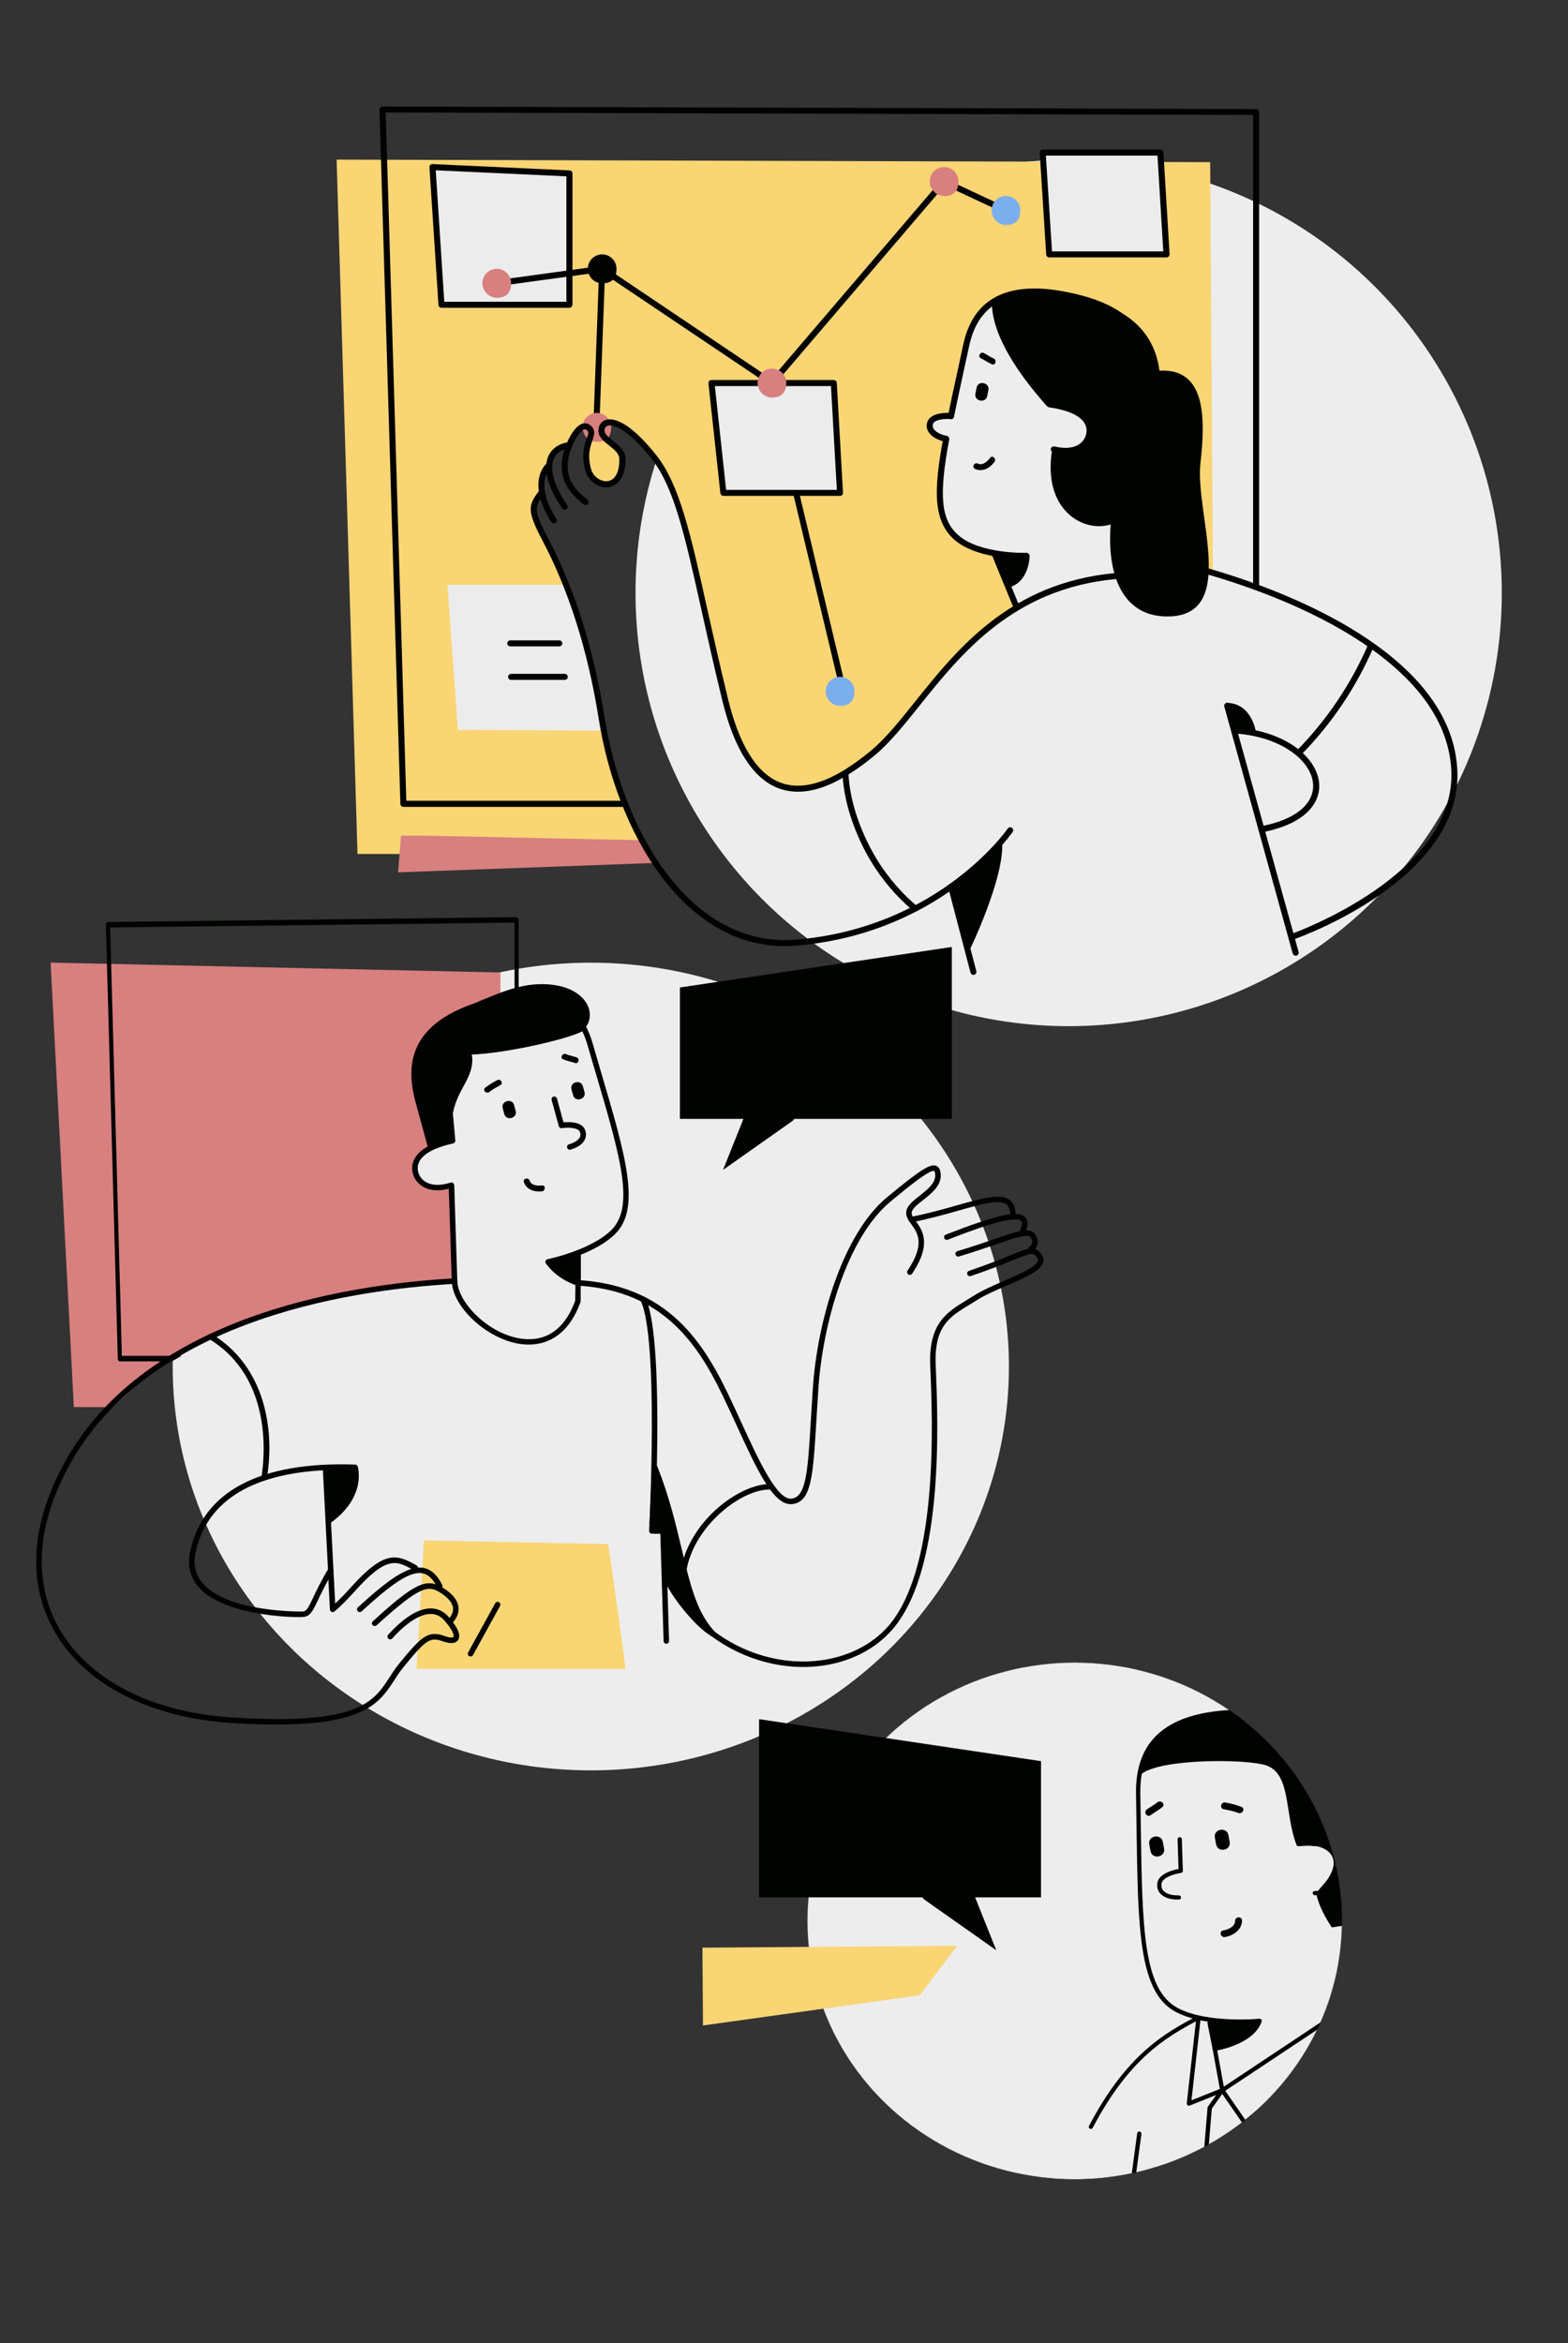 <svg width="2297" height="3432" viewBox="0 0 2297 3432" fill="none" xmlns="http://www.w3.org/2000/svg">
<rect x="0" y="0" width="2297" height="3432" fill="#333333" stroke="none"/>
<ellipse cx="865.5" cy="2001.5" rx="612.5" ry="591.5" fill="#EDEDED"/>
<circle cx="1565.5" cy="868.5" r="634.5" fill="#EDEDED"/>
<path d="M1772.82 237.501L493.117 233.801L523.717 1250.8H848.717L952.617 1248.9C950.017 1248.7 894.717 1154.1 875.017 1009.5C874.617 1008 874.117 1006.5 873.717 1005.1C857.317 946.001 847.317 890.401 821.317 834.301C806.817 803.101 786.717 777.301 783.217 749.901C781.817 739.101 788.017 735.101 790.917 724.301C795.617 706.201 800.117 681.601 811.317 665.901C816.417 658.801 826.217 654.201 833.417 647.301C839.517 641.301 842.717 632.901 850.517 627.101C860.017 620.101 869.217 632.301 865.317 641.301C868.017 643.701 843.817 684.501 878.117 707.201C903.817 724.201 915.817 678.601 909.517 664.101C903.317 649.701 885.617 640.201 884.217 624.201C883.717 618.401 884.617 617.501 890.117 617.701C952.817 619.501 983.417 721.201 998.717 767.701C1015.72 819.501 1030.52 870.301 1040.92 923.901C1053.42 988.501 1065.02 1061.7 1102.32 1117.8C1126.02 1153.5 1156.42 1157.5 1186.52 1152.7C1256.52 1141.7 1332.52 1053.8 1372.12 995.601C1387.32 973.301 1409.52 950.301 1437.22 930.401C1465.22 910.301 1489.72 886.601 1489.72 886.601C1489.72 886.601 1463.52 828.701 1460.02 812.401C1426.72 805.901 1397.42 797.101 1384.92 761.601C1372.62 726.601 1373.92 677.701 1387.52 642.501C1381.12 640.401 1376.02 636.801 1369.62 634.601C1357.82 630.701 1362.82 609.701 1375.22 609.101C1396.32 608.101 1396.22 607.301 1399.52 586.901C1401.32 576.101 1402.22 565.201 1403.92 554.401C1408.02 528.601 1418.12 489.001 1432.02 466.501C1448.82 439.401 1467.32 435.701 1498.82 447.201C1536.22 460.901 1566.72 497.801 1591.52 527.201C1617.92 558.501 1643.52 590.901 1658.62 629.401C1680.22 684.301 1675.52 749.101 1703.22 801.301C1720.62 834.101 1747.72 834.201 1776.82 839.701L1772.82 237.501Z" fill="#F9D574"/>
<path d="M618.117 1223.9H587.517L583.117 1277.7L955.117 1264.1L940.817 1230.7L618.117 1223.9Z" fill="#D87F7F"/>
<path d="M915.917 1181.8H590.917C588.517 1181.8 586.617 1179.9 586.517 1177.5L555.917 160.5C555.917 159.3 556.317 158.1 557.217 157.3C558.017 156.4 559.217 156 560.417 156L1840.12 159.7C1842.52 159.7 1844.52 161.7 1844.52 164.1V859.9C1844.52 862.3 1842.52 864.3 1840.12 864.3C1837.72 864.3 1835.72 862.3 1835.72 859.9V168.4L565.017 164.7L595.217 1172.9H916.017C918.417 1172.9 920.417 1174.9 920.417 1177.3C920.417 1179.7 918.417 1181.8 915.917 1181.8Z" fill="#000200"/>
<path d="M1042.32 561L1059.72 721.9H1230.62L1221.52 561H1042.32Z" fill="#ECECEC"/>
<path d="M1230.62 726.3H1059.72C1057.42 726.3 1055.62 724.6 1055.32 722.4L1037.82 561.5C1037.72 560.3 1038.12 559 1038.92 558.1C1039.72 557.2 1040.92 556.6 1042.22 556.6H1221.42C1223.72 556.6 1225.72 558.4 1225.82 560.8L1234.92 721.7C1235.02 722.9 1234.52 724.1 1233.72 725C1233.02 725.8 1231.82 726.3 1230.62 726.3ZM1063.72 717.5H1225.92L1217.32 565.5H1047.22L1063.72 717.5Z" fill="#000200"/>
<path d="M1527.52 223.5L1537.02 372.6H1708.92L1699.92 223.5H1527.52Z" fill="#ECECEC"/>
<path d="M1708.92 377H1537.02C1534.72 377 1532.72 375.2 1532.62 372.9L1523.12 223.8C1523.02 222.6 1523.52 221.4 1524.32 220.5C1525.12 219.6 1526.32 219.1 1527.52 219.1H1699.92C1702.22 219.1 1704.22 220.9 1704.32 223.2L1713.32 372.3C1713.42 373.5 1712.92 374.7 1712.12 375.6C1711.22 376.5 1710.12 377 1708.92 377ZM1541.12 368.2H1704.12L1695.62 227.9H1532.12L1541.12 368.2Z" fill="#000200"/>
<path d="M834.117 856.5H655.417L670.717 1069L882.117 1070.2L872.317 993.2L834.117 856.5Z" fill="#ECECEC"/>
<path d="M819.317 946.7H747.517C745.117 946.7 743.117 944.7 743.117 942.3C743.117 939.9 745.117 937.9 747.517 937.9H819.317C821.717 937.9 823.717 939.9 823.717 942.3C823.717 944.7 821.717 946.7 819.317 946.7Z" fill="#000200"/>
<path d="M827.317 995.8H748.717C746.317 995.8 744.317 993.8 744.317 991.4C744.317 989 746.317 987 748.717 987H827.317C829.717 987 831.717 989 831.717 991.4C831.717 993.8 829.817 995.8 827.317 995.8Z" fill="#000200"/>
<path d="M633.517 244.701L646.717 446.401H834.117V254.101L633.517 244.701Z" fill="#ECECEC"/>
<path d="M834.117 450.8H646.717C644.417 450.8 642.417 449 642.317 446.7L629.117 245C629.017 243.7 629.517 242.5 630.417 241.6C631.317 240.7 632.417 240.1 633.817 240.3L834.417 249.6C836.817 249.7 838.617 251.6 838.617 254V446.3C838.517 448.8 836.517 450.8 834.117 450.8ZM650.817 442H829.717V258.3L638.317 249.4L650.817 442Z" fill="#000200"/>
<path d="M1230.62 995.8C1228.62 995.8 1226.82 994.4 1226.32 992.4L1162.22 724.2C1161.62 721.8 1163.12 719.4 1165.52 718.9C1167.92 718.3 1170.32 719.8 1170.82 722.2L1234.92 990.4C1235.52 992.8 1234.02 995.2 1231.62 995.7C1231.32 995.8 1230.92 995.8 1230.62 995.8Z" fill="#000200"/>
<path d="M1130.82 565.399C1130.02 565.399 1129.12 565.199 1128.32 564.599L881.018 398.399L728.318 419.299C725.818 419.599 723.718 417.899 723.318 415.499C723.018 413.099 724.718 410.899 727.118 410.499L881.417 389.299C882.517 389.199 883.618 389.399 884.518 389.999L1129.92 555.099L1379.62 262.999C1380.92 261.499 1383.02 260.999 1384.82 261.899L1475.42 304.299C1477.62 305.299 1478.62 307.999 1477.52 310.199C1476.52 312.399 1473.92 313.399 1471.62 312.299L1384.12 271.399L1134.12 563.899C1133.32 564.899 1132.02 565.399 1130.82 565.399Z" fill="#000200"/>
<path d="M903.117 393.6C903.117 405.2 898.617 415 882.117 415C870.517 415 861.117 405.2 861.117 393.6C861.117 382 870.517 372.6 882.117 372.6C893.717 372.6 903.117 382 903.117 393.6Z" fill="#000200"/>
<path d="M1404.02 265.699C1404.02 277.299 1399.52 287.099 1383.02 287.099C1371.42 287.099 1362.02 277.299 1362.02 265.699C1362.02 254.099 1371.42 244.699 1383.02 244.699C1394.62 244.699 1404.02 254.099 1404.02 265.699Z" fill="#D87F7F"/>
<path d="M1494.62 308.1C1494.62 319.7 1490.12 329.5 1473.62 329.5C1462.02 329.5 1452.62 319.7 1452.62 308.1C1452.62 296.5 1462.02 287.1 1473.62 287.1C1485.22 287.1 1494.62 296.5 1494.62 308.1Z" fill="#7BAEED"/>
<path d="M1251.62 1012.4C1251.62 1024 1247.12 1033.8 1230.62 1033.8C1219.02 1033.8 1209.62 1024 1209.62 1012.4C1209.62 1000.8 1219.02 991.398 1230.62 991.398C1242.22 991.398 1251.62 1000.8 1251.62 1012.4Z" fill="#7BAEED"/>
<path d="M1151.82 560.799C1151.82 572.399 1147.32 582.199 1130.82 582.199C1119.22 582.199 1109.82 572.399 1109.82 560.799C1109.82 549.199 1119.22 539.799 1130.82 539.799C1142.42 539.799 1151.82 549.199 1151.82 560.799Z" fill="#D87F7F"/>
<path d="M748.717 414.699C748.717 426.299 744.217 436.099 727.717 436.099C716.117 436.099 706.717 426.299 706.717 414.699C706.717 403.099 716.117 393.699 727.717 393.699C739.317 393.699 748.717 403.199 748.717 414.699Z" fill="#D87F7F"/>
<path d="M874.317 609.299C874.217 609.299 874.217 609.299 874.117 609.299C871.717 609.199 869.817 607.199 869.917 604.699L877.717 393.599C877.817 391.199 879.817 389.399 882.317 389.299C884.717 389.399 886.617 391.399 886.517 393.899L878.717 604.999C878.617 607.399 876.717 609.299 874.317 609.299Z" fill="#000200"/>
<path d="M895.317 625.799C895.317 637.399 890.817 647.199 874.317 647.199C862.717 647.199 853.317 637.399 853.317 625.799C853.317 614.199 862.717 604.799 874.317 604.799C885.917 604.899 895.317 614.299 895.317 625.799Z" fill="#D87F7F"/>
<path d="M1450.42 670.601C1446.42 675.901 1439.62 682.301 1432.42 679.001C1427.22 676.701 1423.12 684.401 1428.32 686.801C1439.32 691.801 1450.12 685.601 1456.82 676.601C1460.22 672.101 1453.82 666.001 1450.42 670.601Z" fill="#000200"/>
<path d="M1386.02 647.201C1385.72 647.201 1385.42 647.201 1385.12 647.101C1373.22 644.801 1363.82 639.101 1359.72 631.901C1357.22 627.401 1356.82 622.401 1358.72 617.501C1364.22 602.901 1390.62 604.701 1393.52 605.001C1395.92 605.201 1397.72 607.301 1397.52 609.801C1397.32 612.201 1395.12 614.001 1392.72 613.801C1385.42 613.201 1369.42 614.001 1366.92 620.601C1366.02 623.101 1366.12 625.401 1367.42 627.601C1370.12 632.401 1377.72 636.601 1386.72 638.401C1389.12 638.901 1390.72 641.201 1390.22 643.601C1389.92 645.801 1388.12 647.201 1386.02 647.201Z" fill="#000200"/>
<path d="M1447.92 571.3L1446.22 580C1444.02 591.2 1426.72 587.8 1428.92 576.6L1430.62 567.9C1432.72 556.7 1450.02 560.1 1447.92 571.3Z" fill="#000200"/>
<path d="M1441.32 517.101C1446.12 519.601 1450.52 522.9 1455.52 525C1460.72 527.2 1458.32 535.7 1453.12 533.5C1447.42 531.1 1442.32 527.5 1436.82 524.7C1431.72 522.1 1436.32 514.501 1441.32 517.101Z" fill="#000200"/>
<path d="M1508.32 814.2C1508.32 813 1507.82 811.8 1507.02 811C1506.12 810.2 1505.02 809.8 1503.82 809.7C1503.12 809.8 1435.72 811.7 1404.12 784.1C1378.42 761.7 1375.02 726.3 1390.52 643.6C1390.92 641.2 1389.42 638.9 1387.02 638.4C1384.62 637.9 1382.32 639.5 1381.82 641.9C1367.82 716.8 1366.32 762.7 1398.32 790.7C1413.02 803.5 1434.12 810.5 1453.62 814.2L1471.32 857.5C1471.42 857.9 1471.62 858.3 1471.82 858.6L1485.62 892.2C1488.12 890.4 1490.52 888.7 1493.02 887L1481.62 859.2C1502.22 851.8 1508.12 827.1 1508.32 814.2Z" fill="#000200"/>
<path d="M1758.52 678.801C1766.02 611.701 1766.62 539.201 1698.52 542.901C1694.42 511.501 1679.82 480.501 1643.52 458.601C1623.72 444.601 1596.62 434.301 1561.62 427.501C1476.22 410.701 1425.52 436.801 1411.02 505.001C1407.52 521.301 1404.42 535.701 1401.52 549.101C1396.92 570.101 1392.82 588.701 1388.82 608.801C1388.32 611.201 1389.92 613.501 1392.32 614.001C1394.72 614.501 1397.02 612.901 1397.52 610.501C1401.52 590.501 1405.62 571.901 1410.12 551.001C1413.02 537.601 1416.22 523.201 1419.72 506.901C1425.32 480.701 1436.42 461.401 1453.22 448.901C1456.62 510.301 1523.12 582.401 1530.62 591.401C1532.22 593.301 1534.42 596.301 1536.82 596.601C1562.72 600.301 1580.32 607.801 1587.72 618.301C1591.32 623.401 1592.52 629.001 1591.32 635.201C1590.62 638.901 1588.22 645.901 1580.52 650.901C1572.52 656.101 1561.02 657.301 1547.32 654.501C1547.22 654.401 1547.02 654.401 1546.92 654.301C1546.52 654.201 1546.12 654.101 1545.72 654.101C1545.42 654.001 1545.12 654.001 1544.72 653.901C1542.42 653.301 1540.02 654.801 1539.42 657.201C1539.02 658.801 1539.62 660.501 1540.82 661.501C1536.02 694.701 1540.32 730.801 1566.92 754.201C1583.22 768.501 1606.62 774.601 1627.02 768.101C1621.42 841.001 1643.72 904.801 1713.02 902.901C1813.72 899.901 1750.42 751.301 1758.52 678.801Z" fill="#000200"/>
<path d="M1426.02 1427.9C1424.02 1427.9 1422.32 1426.6 1421.72 1424.6L1389.02 1299.8C1388.42 1297.4 1389.82 1295 1392.12 1294.4C1394.52 1293.8 1396.92 1295.2 1397.52 1297.5L1430.22 1422.3C1430.82 1424.7 1429.42 1427.1 1427.12 1427.7C1426.72 1427.9 1426.32 1427.9 1426.02 1427.9Z" fill="#000200"/>
<path d="M1467.92 1231.2C1473.02 1284.5 1418.62 1395.4 1418.62 1395.4L1393.22 1304.5L1467.92 1231.2Z" fill="#000200"/>
<path d="M1898.02 1399.8C1896.12 1399.8 1894.32 1398.5 1893.72 1396.6L1793.52 1034.9C1792.82 1032.5 1794.22 1030.1 1796.62 1029.5C1798.92 1028.8 1801.42 1030.2 1802.02 1032.6L1902.32 1394.2C1903.02 1396.6 1901.62 1399 1899.22 1399.6C1898.82 1399.8 1898.42 1399.8 1898.02 1399.8Z" fill="#000200"/>
<path d="M1895.82 1375.4C1894.02 1375.4 1892.32 1374.3 1891.62 1372.5C1890.82 1370.2 1892.02 1367.7 1894.32 1366.9C1896.72 1366.1 2132.22 1280.9 2126.12 1129.7C2123.42 1064.6 2084.32 1004.5 2009.72 951.1C2007.32 949.3 2004.92 947.7 2002.52 946C1917.52 887.3 1811.62 853 1756.02 837.7C1753.62 837.1 1752.32 834.6 1752.92 832.3C1753.52 829.9 1756.02 828.6 1758.32 829.2C1814.42 844.6 1921.42 879.4 2007.42 938.7C2009.92 940.4 2012.42 942.1 2014.82 943.9C2091.72 998.9 2132.12 1061.3 2134.92 1129.2C2141.32 1287 1907.22 1371.6 1897.32 1375.1C1896.82 1375.3 1896.32 1375.4 1895.82 1375.4Z" fill="#000200"/>
<path d="M1847.92 1219C1845.82 1219 1844.02 1217.5 1843.62 1215.4C1843.12 1213 1844.72 1210.7 1847.12 1210.2C1888.82 1202.3 1915.42 1185.2 1922.12 1162.2C1927.12 1144.9 1919.92 1125.7 1902.42 1109.4C1900.42 1107.6 1898.32 1105.7 1896.02 1104C1875.32 1087.8 1845.82 1077.4 1812.92 1074.6C1810.52 1074.4 1808.72 1072.3 1808.92 1069.8C1809.12 1067.4 1811.22 1065.6 1813.72 1065.8C1848.32 1068.8 1879.42 1079.8 1901.42 1097C1903.92 1098.9 1906.22 1100.9 1908.52 1103C1928.52 1121.7 1936.62 1144.2 1930.72 1164.7C1923.12 1191.1 1894.02 1210.4 1848.92 1219C1848.42 1219 1848.12 1219 1847.92 1219Z" fill="#000200"/>
<path d="M2012.32 947.401C1986.92 1006.4 1950.72 1060.3 1905.42 1106.2C1903.32 1104.3 1901.12 1102.3 1898.62 1100.5C1943.82 1054.7 1979.82 1001 2005.02 942.301C2007.42 944.001 2009.92 945.601 2012.32 947.401Z" fill="#000200"/>
<path d="M1796.62 1029.5C1834.62 1029.5 1840.02 1073.4 1840.02 1073.4L1803.72 1069.1L1796.62 1029.5Z" fill="#000200"/>
<path d="M1168.92 1159.6C1157.72 1159.6 1147.22 1157.5 1137.32 1153.3C1101.72 1138.1 1075.12 1095.5 1058.32 1026.7C1046.32 977.701 1036.52 933.501 1027.82 894.601C1003.62 785.601 987.617 713.601 954.417 671.801C923.717 633.201 901.817 621.401 891.517 623.201C888.817 623.701 886.917 625.101 886.117 627.601C883.917 634.101 888.917 638.401 897.917 645.601C906.517 652.401 916.217 660.001 916.317 672.601C916.517 707.201 897.517 712.601 891.717 713.501C877.217 715.501 862.017 705.001 857.717 690.001C851.017 666.901 856.117 652.301 859.517 642.601C862.517 634.101 862.717 632.401 859.217 629.701C857.917 628.701 856.817 628.601 855.217 629.201C845.817 633.201 833.917 659.801 832.317 673.101C830.317 689.701 830.617 709.301 860.517 731.701C862.417 733.201 862.917 735.901 861.417 737.901C859.917 739.801 857.217 740.301 855.217 738.801C823.117 714.701 821.117 691.601 823.517 672.101C825.117 658.001 837.417 627.201 851.717 621.101C856.217 619.201 860.717 619.801 864.517 622.701C873.417 629.501 870.517 637.701 867.717 645.501C864.517 654.601 860.117 667.001 866.017 687.501C869.117 698.201 880.217 706.001 890.317 704.701C901.217 703.101 907.417 691.401 907.317 672.601C907.317 664.301 900.017 658.601 892.317 652.501C883.417 645.501 873.217 637.501 877.617 624.701C879.517 619.201 883.917 615.501 889.817 614.501C899.717 612.801 922.017 617.301 961.117 666.301C995.617 709.701 1011.82 782.501 1036.22 892.601C1044.92 931.501 1054.72 975.601 1066.72 1024.6C1082.82 1090.6 1107.72 1131.1 1140.62 1145.2C1165.82 1156 1196.52 1151.2 1231.82 1130.8C1234.62 1129.2 1237.32 1127.6 1240.12 1125.7C1251.72 1118.4 1263.82 1109.5 1276.32 1099.1C1297.52 1081.4 1318.42 1055.3 1340.52 1027.7C1402.52 950.201 1479.72 853.801 1633.22 839.401C1635.72 839.301 1637.82 841.001 1638.02 843.401C1638.22 845.801 1636.42 848.001 1634.02 848.201C1484.22 862.301 1408.32 957.101 1347.32 1033.2C1324.92 1061.2 1303.72 1087.7 1281.92 1105.9C1269.12 1116.5 1256.72 1125.7 1244.82 1133.1C1241.92 1135 1239.02 1136.8 1236.12 1138.4C1211.92 1152.5 1189.42 1159.6 1168.92 1159.6Z" fill="#000200"/>
<path d="M827.317 746.7C825.917 746.7 824.517 746 823.617 744.8C802.517 713.9 795.217 686.8 803.217 668.4C807.917 657.5 817.617 650.4 831.317 647.8C832.017 647.7 832.717 647.5 833.417 647.4C835.817 647 838.117 648.7 838.417 651.1C838.817 653.5 837.117 655.8 834.717 656.1C823.017 657.9 814.917 663.4 811.217 671.9C804.617 687.1 811.817 711.9 830.817 739.8C832.217 741.8 831.717 744.6 829.617 745.9C829.017 746.5 828.217 746.7 827.317 746.7Z" fill="#000200"/>
<path d="M811.317 766.501C809.917 766.501 808.517 765.801 807.617 764.501C790.017 737.701 778.917 701.102 800.817 678.602C802.517 676.902 805.317 676.801 807.017 678.501C808.717 680.201 808.817 683.001 807.117 684.701C788.817 703.501 799.217 735.702 814.917 759.602C816.217 761.602 815.717 764.401 813.617 765.701C813.017 766.301 812.117 766.501 811.317 766.501Z" fill="#000200"/>
<path d="M1149.92 1385.8C999.017 1385.8 903.017 1216.4 877.117 1053.1C861.217 953.201 833.517 865.301 794.717 791.801C772.017 748.701 773.317 740.201 789.517 719.201C791.017 717.301 793.817 716.901 795.717 718.401C797.617 719.901 798.017 722.701 796.517 724.601C783.417 741.501 780.317 745.601 802.517 787.701C841.817 862.001 869.817 950.801 885.817 1051.7C912.217 1217.5 1011.52 1389.7 1167.12 1376.2C1226.72 1371.1 1283.02 1355.2 1334.52 1329C1337.42 1327.6 1340.22 1326.2 1342.92 1324.7C1431.92 1277.2 1475.82 1214.3 1476.22 1213.6C1477.62 1211.6 1480.32 1211.1 1482.32 1212.5C1484.32 1213.9 1484.82 1216.6 1483.42 1218.6C1483.02 1219.2 1438.02 1283.9 1347.02 1332.5C1344.22 1334 1341.42 1335.5 1338.42 1336.9C1286.02 1363.5 1228.62 1379.7 1167.92 1384.9C1161.82 1385.5 1155.82 1385.8 1149.92 1385.8Z" fill="#000200"/>
<path d="M1344.92 1328.6C1342.22 1330.1 1339.32 1331.5 1336.42 1332.9C1312.62 1312.6 1292.12 1288.4 1275.72 1261.3C1255.12 1227.1 1236.62 1179.8 1234.22 1134.5C1237.02 1132.9 1239.92 1131.2 1242.82 1129.3C1243.92 1176.5 1264.42 1226.9 1286.72 1262.2C1302.72 1287.4 1322.42 1309.8 1344.92 1328.6Z" fill="#000200"/>
<path fill-rule="evenodd" clip-rule="evenodd" d="M733.117 1424.39L74.117 1409.9L108.171 2060.9H165.308L222.617 2007.9L313.617 1954.4C313.617 1954.4 416.08 1917.63 484.617 1902.4C553.154 1887.17 664.617 1876.4 664.617 1876.4L660.617 1735.4C660.617 1735.4 618.948 1750.9 609.117 1717.4C602.901 1696.22 635.617 1680.4 635.617 1680.4L691.617 1542.9L733.117 1530.83V1424.39Z" fill="#D87F7F"/>
<path d="M890.817 2261.6L621.017 2256.2L610.117 2444.2H916.317C908.417 2383.3 900.217 2322.4 890.817 2261.6Z" fill="#F9D574"/>
<path d="M1352.32 1757.6C1365.02 1747.7 1380.72 1735.3 1377.82 1717.3C1377.52 1715.4 1376.52 1709.5 1371.32 1707.5C1362.52 1704.2 1347.72 1713.7 1299.32 1753.7C1234.12 1807.7 1197.32 1936.1 1190.82 2032.4C1189.72 2049.2 1188.82 2064.7 1187.92 2078.8C1183.42 2154.9 1181.12 2193 1159.32 2195C1138.32 2197.1 1111.82 2139.6 1086.32 2084.2C1079.72 2069.7 1072.92 2054.9 1065.92 2040.4C1026.62 1958.9 972.917 1882.4 846.917 1874.9C845.817 1874.8 844.717 1875.2 843.917 1876C843.617 1876.3 843.317 1876.7 843.117 1877C845.717 1880.9 848.217 1884.8 850.717 1888.8V1883.3C969.517 1892 1020.92 1965.6 1058.62 2043.9C1065.62 2058.4 1072.42 2073.2 1079.02 2087.6C1108.62 2152 1132.12 2203.1 1158.22 2203.1C1158.82 2203.1 1159.42 2203.1 1160.02 2203C1188.82 2200.5 1191.02 2162.5 1196.02 2079.3C1196.82 2065.2 1197.82 2049.8 1198.92 2033C1205.32 1938.3 1241.02 1812.5 1304.42 1760C1324.42 1743.4 1361.62 1712.5 1368.42 1715.1C1368.82 1715.2 1369.42 1716.2 1369.82 1718.6C1371.92 1731.9 1359.42 1741.7 1347.32 1751.2C1337.52 1758.9 1328.22 1766.2 1327.52 1775.4C1327.02 1782 1330.92 1787.5 1335.12 1793.3C1344.32 1806.1 1355.72 1821.9 1329.52 1861C1328.32 1862.9 1328.82 1865.4 1330.62 1866.6C1332.52 1867.9 1335.02 1867.3 1336.22 1865.5C1365.52 1821.8 1351.12 1801.8 1341.62 1788.6C1338.02 1783.7 1335.22 1779.7 1335.52 1776.1C1336.02 1770.4 1343.92 1764.2 1352.32 1757.6Z" fill="#000200"/>
<path d="M1335.12 1790.4C1333.22 1790.4 1331.52 1789.1 1331.12 1787.1C1330.72 1784.9 1332.12 1782.8 1334.32 1782.4C1359.02 1777.5 1381.62 1771.2 1401.52 1765.5C1439.02 1754.9 1466.22 1747.3 1479.52 1757.9C1485.52 1762.7 1488.22 1770.7 1487.62 1782.3C1487.52 1784.5 1485.42 1786.3 1483.32 1786.1C1481.12 1786 1479.42 1784.1 1479.52 1781.8C1480.02 1773 1478.32 1767.2 1474.52 1764.1C1464.42 1756 1437.62 1763.6 1403.82 1773.2C1383.72 1778.9 1360.92 1785.3 1335.92 1790.2C1335.72 1790.4 1335.42 1790.4 1335.12 1790.4Z" fill="#000200"/>
<path d="M1387.02 1816.1C1385.42 1816.1 1383.92 1815.1 1383.22 1813.5C1382.42 1811.4 1383.42 1809.1 1385.52 1808.3C1461.32 1778.8 1491.82 1772.1 1502.02 1782.9C1506.62 1787.8 1506.42 1795.3 1501.52 1806C1500.62 1808 1498.12 1808.9 1496.12 1808C1494.12 1807.1 1493.22 1804.7 1494.12 1802.6C1497.32 1795.6 1498.02 1790.5 1496.02 1788.4C1485.92 1777.8 1417.62 1804.4 1388.32 1815.8C1388.02 1816 1387.52 1816.1 1387.02 1816.1Z" fill="#000200"/>
<path d="M1403.62 1840.5C1401.92 1840.5 1400.32 1839.4 1399.72 1837.6C1399.12 1835.5 1400.32 1833.2 1402.42 1832.6C1424.92 1825.8 1443.32 1819.5 1458.12 1814.4C1492.52 1802.5 1508.22 1797 1516.12 1807.5C1519.52 1812.1 1520.92 1816.8 1520.12 1821.4C1518.92 1828.4 1513.22 1832.3 1512.62 1832.7C1510.72 1833.9 1508.22 1833.4 1507.02 1831.5C1505.82 1829.6 1506.32 1827.1 1508.22 1825.9C1508.22 1825.9 1511.62 1823.6 1512.22 1819.9C1512.62 1817.6 1511.72 1815 1509.72 1812.3C1505.42 1806.6 1488.62 1812.4 1460.82 1822C1445.92 1827.1 1427.52 1833.5 1404.82 1840.3C1404.42 1840.5 1404.02 1840.5 1403.62 1840.5Z" fill="#000200"/>
<path d="M1176.62 2441.6C1165.62 2441.6 1154.32 2440.7 1143.02 2438.9C1070.22 2427.4 1006.52 2380.7 972.617 2314.1C971.617 2312.1 972.417 2309.7 974.417 2308.7C976.417 2307.7 978.817 2308.5 979.817 2310.5C1012.62 2374.8 1074.12 2419.9 1144.32 2431C1202.72 2440.2 1259.22 2424.2 1295.42 2388C1375.92 2307.5 1366.32 2084.2 1362.72 2000.1C1360.12 1938.3 1387.12 1921.9 1415.82 1904.4C1419.52 1902.2 1423.22 1899.9 1427.02 1897.5C1438.82 1889.9 1455.32 1882.8 1471.22 1875.8C1492.92 1866.4 1517.52 1855.7 1520.42 1847C1520.82 1845.8 1520.72 1844.8 1520.02 1843.5C1514.42 1833.8 1512.72 1834 1482.72 1846.2C1468.72 1851.9 1449.52 1859.7 1422.12 1869C1420.02 1869.7 1417.72 1868.6 1417.02 1866.5C1416.32 1864.4 1417.42 1862.1 1419.52 1861.4C1446.72 1852.2 1465.72 1844.4 1479.62 1838.7C1508.82 1826.8 1517.62 1823.2 1526.92 1839.5C1528.72 1842.7 1529.12 1846.1 1528.02 1849.5C1524.02 1861.6 1501.02 1871.6 1474.42 1883.1C1458.82 1889.9 1442.62 1896.9 1431.32 1904.1C1427.52 1906.5 1423.72 1908.9 1419.92 1911.1C1391.02 1928.7 1368.32 1942.5 1370.72 1999.5C1374.32 2084.5 1384.02 2310.4 1301.02 2393.4C1270.22 2424.7 1225.22 2441.6 1176.62 2441.6Z" fill="#000200"/>
<path d="M1002.42 2344.2C1000.52 2344.2 998.917 2342.9 998.517 2341C987.617 2290.5 1014.82 2248.8 1032.02 2228.4C1060.42 2194.8 1100.82 2172.5 1130.42 2173.6C1132.62 2173.7 1134.42 2175.6 1134.32 2177.8C1134.22 2180 1132.32 2181.8 1130.12 2181.7C1102.82 2180.2 1065.12 2201.9 1038.22 2233.7C1022.02 2252.9 996.217 2292.2 1006.42 2339.4C1006.92 2341.6 1005.52 2343.7 1003.32 2344.2C1002.92 2344.2 1002.62 2344.2 1002.42 2344.2Z" fill="#000200"/>
<path d="M1048.02 2390.9C1020.92 2362.8 1011.12 2321.5 998.717 2269.1C990.117 2232.9 980.417 2191.9 962.917 2147.8C962.217 2146 960.417 2145 958.517 2145.3C956.617 2145.6 955.217 2147.2 955.117 2149.1L951.517 2231.1C951.517 2231.6 951.517 2232 951.717 2232.4C951.717 2232.4 952.917 2236.3 955.017 2242.6C955.417 2243.9 956.717 2245 958.117 2245.3C959.417 2245.6 960.717 2245.9 962.017 2246.1L963.717 2246.3C965.717 2246.3 967.917 2245.7 970.017 2245.1C970.617 2244.9 971.417 2244.7 972.217 2244.5C973.617 2262.9 974.817 2295.9 973.917 2312.3C973.917 2313 974.017 2313.7 974.317 2314.3C988.917 2343.4 1016.72 2381.8 1043.12 2397C1043.72 2397.4 1044.42 2397.5 1045.12 2397.5C1046.32 2397.5 1047.52 2397 1048.32 2395.9C1049.52 2394.6 1049.42 2392.3 1048.02 2390.9Z" fill="#000200"/>
<path d="M976.117 2407.5C973.917 2407.5 972.117 2405.8 972.117 2403.6L967.317 2246.4H954.917C953.817 2246.4 952.717 2245.9 952.017 2245.1C951.317 2244.3 950.817 2243.2 950.917 2242.1C951.117 2239.3 965.517 1959 938.317 1904.8C937.317 1902.8 938.117 1900.4 940.117 1899.4C942.117 1898.4 944.517 1899.2 945.517 1901.2C972.017 1954.3 960.917 2201.3 959.117 2238.3H971.217C973.417 2238.3 975.217 2240 975.217 2242.2L980.117 2403.3C980.217 2405.5 978.417 2407.4 976.217 2407.5H976.117Z" fill="#000200"/>
<path d="M689.317 2426.2C688.617 2426.2 688.017 2426 687.417 2425.7C685.417 2424.6 684.717 2422.2 685.817 2420.2L725.417 2348.3C726.517 2346.3 728.917 2345.6 730.917 2346.7C732.917 2347.8 733.617 2350.2 732.517 2352.2L692.917 2424.1C692.117 2425.5 690.717 2426.2 689.317 2426.2Z" fill="#000200"/>
<path d="M488.717 2304.5L480.817 2149.1C480.717 2146.9 478.717 2144.9 476.617 2145.3C474.417 2145.4 472.717 2147.3 472.817 2149.5L480.917 2307.3C483.417 2306.3 486.017 2305.3 488.717 2304.5Z" fill="#000200"/>
<path d="M405.017 2525.9C385.917 2525.9 364.417 2525.2 340.317 2523.7C218.817 2516.1 123.817 2466.9 79.517 2388.8C41.017 2320.9 44.517 2238.9 89.517 2151.5C203.417 1930.6 499.417 1881.8 665.717 1872.3C667.917 1872.1 669.817 1873.9 670.017 1876.1C670.117 1878.3 668.417 1880.2 666.217 1880.4C501.617 1889.7 208.717 1937.8 96.717 2155.2C53.017 2240 49.517 2319.4 86.517 2384.8C129.417 2460.5 222.117 2508.1 340.817 2515.6C525.017 2527.2 547.217 2492.9 570.617 2456.7C574.717 2450.3 579.017 2443.7 584.117 2437.4C617.917 2395.9 627.517 2387.7 651.417 2396.3C659.417 2399.2 663.617 2398.6 664.317 2397.6C665.217 2396.3 664.717 2389.3 651.617 2374.1C645.817 2367.3 639.117 2364 631.217 2363.9C631.117 2363.9 631.017 2363.9 630.917 2363.9C615.517 2363.9 595.517 2376.6 574.617 2399.8C573.117 2401.5 570.517 2401.6 568.917 2400.1C567.217 2398.6 567.117 2396 568.617 2394.4C584.517 2376.8 608.317 2355.8 630.917 2355.8C631.117 2355.8 631.217 2355.8 631.317 2355.8C641.517 2355.9 650.417 2360.3 657.717 2368.8C671.117 2384.3 675.517 2395.5 671.017 2402.2C668.617 2405.8 662.717 2409 648.717 2404C630.017 2397.3 624.017 2401.3 590.417 2442.6C585.517 2448.6 581.417 2455 577.417 2461.2C556.717 2493 535.417 2525.9 405.017 2525.9Z" fill="#000200"/>
<path d="M548.917 2381.6C547.817 2381.6 546.717 2381.2 545.917 2380.3C544.417 2378.6 544.517 2376.1 546.217 2374.6C607.517 2318.6 624.917 2310.4 649.317 2325.8C662.917 2334.4 670.417 2343.8 671.617 2353.9C672.617 2362.3 669.117 2370.7 661.317 2378.8C659.717 2380.4 657.217 2380.4 655.617 2378.9C654.017 2377.3 654.017 2374.8 655.517 2373.2C661.617 2367 664.317 2360.8 663.617 2354.9C662.717 2347.5 656.317 2339.8 645.017 2332.7C627.117 2321.4 615.217 2322.7 551.617 2380.6C550.917 2381.2 549.917 2381.6 548.917 2381.6Z" fill="#000200"/>
<path d="M527.017 2361.2C525.917 2361.2 524.817 2360.8 524.017 2359.9C522.517 2358.2 522.617 2355.7 524.317 2354.2C567.817 2314.5 597.517 2292.4 620.217 2296.4C631.317 2298.4 640.317 2306.5 647.717 2321.2C648.717 2323.2 647.917 2325.6 645.917 2326.6C643.917 2327.6 641.517 2326.8 640.517 2324.8C634.317 2312.5 627.117 2305.8 618.717 2304.3C599.417 2300.7 570.317 2323 529.717 2360.1C528.917 2360.8 528.017 2361.2 527.017 2361.2Z" fill="#000200"/>
<path d="M610.417 2292.9C580.917 2276.1 563.117 2270 513.217 2325.8C503.317 2336.9 495.817 2344.2 491.017 2348.6L488.717 2304.4C486.017 2305.3 483.417 2306.2 480.717 2307.2L483.317 2357.3C483.417 2358.8 484.317 2360.1 485.617 2360.8C486.117 2361.1 486.717 2361.2 487.317 2361.2C488.217 2361.2 489.017 2360.9 489.717 2360.4C490.117 2360.1 500.417 2352.2 519.117 2331.3C567.017 2277.7 580.917 2285.6 606.317 2300C608.217 2301.1 610.717 2300.4 611.817 2298.5C613.017 2296.5 612.317 2294 610.417 2292.9Z" fill="#000200"/>
<path d="M477.517 2230.4C478.817 2232.2 481.317 2232.7 483.117 2231.4C537.217 2193.1 524.517 2149.8 524.017 2147.9C523.517 2146.3 522.017 2145.1 520.317 2145.1C380.717 2140.4 296.917 2184.4 278.417 2273.1C274.317 2292.9 278.417 2310.1 290.717 2324.3C323.517 2362.3 408.717 2368.5 437.317 2368.5C440.117 2368.5 442.417 2368.4 444.017 2368.3C454.417 2367.7 458.217 2359.6 465.817 2343.6C470.517 2333.6 477.017 2320 487.817 2302C488.917 2300.1 488.317 2297.6 486.417 2296.5C484.517 2295.3 482.017 2296 480.917 2297.9C469.917 2316.2 463.417 2330.1 458.617 2340.2C451.517 2355.2 449.017 2360 443.617 2360.3C442.517 2360.4 334.217 2362.2 296.917 2319C286.417 2306.8 282.817 2291.9 286.417 2274.7C305.417 2183.9 393.317 2157.1 477.317 2153.3C477.317 2153.3 480.717 2223.3 478.617 2224.8C476.617 2226 476.217 2228.6 477.517 2230.4Z" fill="#000200"/>
<path d="M386.917 2168.5C386.717 2168.5 386.417 2168.5 386.217 2168.4C384.017 2168 382.517 2165.9 382.917 2163.7C386.917 2140.1 402.017 2019.4 306.417 1961.2C304.517 1960 303.917 1957.6 305.017 1955.6C306.217 1953.7 308.617 1953.1 310.617 1954.2C388.217 2001.4 402.917 2094 390.917 2165C390.517 2167.1 388.817 2168.5 386.917 2168.5Z" fill="#000200"/>
<path fill-rule="evenodd" clip-rule="evenodd" d="M251.573 1994H175.582C173.927 1994 172.573 1992.3 172.573 1990.1L155.117 1354.5C155.117 1353.4 155.418 1352.3 155.945 1351.6C156.547 1350.8 157.299 1350.4 158.127 1350.4L756.732 1343.3C757.485 1343.4 758.312 1343.7 758.914 1344.5C759.516 1345.3 759.817 1346.3 759.817 1347.4V1458.7C759.817 1460.9 758.463 1462.7 756.808 1462.7C755.152 1462.7 753.798 1460.9 753.798 1458.7V1351.4L161.362 1358.4L178.517 1985.9H266.073L251.573 1994Z" fill="#000200"/>
<path d="M834.717 1684C832.917 1684 831.317 1682.8 830.817 1681C830.217 1678.8 831.517 1676.6 833.617 1676C841.517 1673.8 847.417 1669.9 849.517 1665.5C850.717 1663 850.617 1660.3 849.217 1657.4C846.217 1651 830.317 1651.2 823.117 1652.4C821.117 1652.7 819.117 1651.5 818.617 1649.5L808.117 1611.2C807.517 1609 808.818 1606.8 810.918 1606.2C813.018 1605.6 815.318 1606.9 815.918 1609L825.517 1643.9C833.517 1643.1 851.417 1642.7 856.617 1654C858.917 1659.1 859.017 1664.2 856.817 1668.9C853.717 1675.6 846.217 1680.9 835.717 1683.8C835.417 1684 835.017 1684 834.717 1684Z" fill="#000200"/>
<path d="M837.217 1595.7L839.517 1604.1C842.417 1614.9 859.217 1610.3 856.217 1599.5L853.917 1591.1C851.017 1580.3 834.217 1584.9 837.217 1595.7Z" fill="#000200"/>
<path d="M736.417 1623.2L738.717 1631.6C741.617 1642.4 758.417 1637.8 755.417 1627L753.117 1618.6C750.217 1607.9 733.517 1612.5 736.417 1623.2Z" fill="#000200"/>
<path d="M728.517 1582C722.217 1585.3 716.217 1588.9 710.617 1593.3C706.317 1596.8 712.517 1602.8 716.817 1599.4C721.717 1595.5 727.417 1592.4 732.917 1589.4C737.917 1586.8 733.517 1579.4 728.517 1582Z" fill="#000200"/>
<path d="M844.517 1548.6C839.517 1546.9 834.117 1546.1 829.217 1544C824.117 1541.8 819.817 1549.4 824.917 1551.5C830.517 1553.9 836.517 1555 842.317 1556.9C847.617 1558.8 849.817 1550.4 844.517 1548.6Z" fill="#000200"/>
<path d="M793.917 1736.3C787.417 1737 778.317 1736.5 775.817 1729.1C774.017 1723.8 765.617 1726.1 767.417 1731.4C771.217 1742.6 783.017 1746.2 793.917 1744.9C799.417 1744.3 799.417 1735.6 793.917 1736.3Z" fill="#000200"/>
<path d="M879.917 1568.4C876.117 1555.5 872.117 1542 868.117 1528C865.517 1519 862.317 1510.9 858.617 1503.6C865.917 1493.7 865.917 1479.3 858.217 1467.9C840.717 1442.2 801.917 1438.8 774.017 1442.9C754.317 1445.8 735.517 1452.7 717.217 1460.3C711.017 1462.9 703.917 1465.3 697.417 1468.7C658.017 1481.9 631.517 1499.7 616.617 1522.9C601.117 1547 598.517 1576.7 608.617 1613.7L626.917 1680.6C627.517 1682.8 629.717 1684 631.917 1683.4C633.717 1682.9 634.817 1681.3 634.917 1679.6C643.617 1676.3 649.917 1675.1 657.617 1673.4C659.417 1675.9 666.117 1674.5 666.917 1671.5C667.117 1668.6 664.517 1644.8 663.417 1630.7C665.817 1617.6 671.117 1605.1 678.917 1591.2C686.617 1577.5 694.117 1562.1 691.317 1545.8C691.217 1545.4 691.117 1545 691.017 1544.6C741.017 1542.8 831.717 1522.1 853.017 1510.5C855.917 1516.5 858.417 1523.1 860.517 1530.3C864.617 1544.3 868.517 1557.8 872.417 1570.7C908.417 1692.9 930.217 1766.6 896.017 1801.2C866.717 1830.8 802.917 1844.2 802.217 1844.3C800.917 1844.6 799.717 1845.5 799.217 1846.8C798.717 1848.1 798.917 1849.5 799.717 1850.6C817.617 1875.3 844.717 1882.7 845.817 1883C846.117 1883.1 846.517 1883.1 846.817 1883.1C847.717 1883.1 848.617 1882.8 849.317 1882.3C850.317 1881.5 850.917 1880.3 850.917 1879.1V1837.7C868.917 1830.5 888.417 1820.3 901.717 1806.8C939.017 1768.9 916.817 1693.4 879.917 1568.4Z" fill="#000200"/>
<path d="M843.117 1874.3L842.617 1905.1C823.117 1958.5 787.817 1964.7 761.617 1960.4C713.917 1952.6 670.617 1906.9 669.917 1876.3L665.417 1735.9C665.417 1734.6 664.717 1733.5 663.717 1732.7C662.717 1732 661.317 1731.8 660.117 1732.1C645.717 1736.7 633.517 1736.5 624.617 1731.7C616.617 1727.3 613.717 1720.6 612.717 1716.9C611.117 1710.9 611.917 1705.2 615.017 1699.9C621.617 1689 638.317 1680.4 663.517 1674.8C665.717 1674.3 667.117 1672.2 666.617 1670C666.117 1667.8 663.917 1666.4 661.817 1666.9C634.117 1673 616.017 1682.7 608.117 1695.7C602.617 1704.8 603.317 1713.4 604.917 1719C607.217 1727.4 612.817 1734.5 620.717 1738.7C627.617 1742.5 639.417 1745.7 657.417 1741.1L661.817 1876.3C662.717 1914 712.417 1960.4 760.317 1968.2C784.317 1972.1 827.917 1969.3 850.417 1907C850.617 1906.6 850.617 1906.1 850.617 1905.6V1888.9C848.117 1884.6 845.917 1878.5 843.117 1874.3Z" fill="#000200"/>
<mask id="mask0_13_1172" style="mask-type:alpha" maskUnits="userSpaceOnUse" x="1182" y="2435" width="784" height="757">
<ellipse cx="1574.32" cy="2813.5" rx="391.679" ry="378.5" fill="#EDEDED"/>
</mask>
<g mask="url(#mask0_13_1172)">
<ellipse cx="1574.32" cy="2813.5" rx="391.679" ry="378.5" fill="#EDEDED"/>
<path d="M1598 3118.17C1599.09 3118.17 1600.19 3117.59 1600.78 3116.49C1653.58 3015.8 1707.69 2984.24 1751.99 2960.51L1738.52 3080.68C1738.37 3081.78 1738.89 3082.88 1739.77 3083.54C1740.64 3084.19 1741.82 3084.34 1742.84 3083.97L1789.41 3065.3L1821.05 3111.14C1821.56 3111.87 1822.29 3112.31 1823.17 3112.46C1824.05 3112.61 1824.93 3112.31 1825.59 3111.8L1939.02 3018.8C1940.34 3017.7 1944.22 3012.06 1943.12 3010.75C1942.02 3009.43 1936.38 3012.87 1935.07 3013.97L1824.27 3104.84L1793.15 3059.74C1792.34 3058.49 1790.81 3058.05 1789.41 3058.64L1745.4 3076.29L1758.95 2955.46C1759.1 2954.29 1758.59 2953.19 1757.63 2952.53C1756.68 2951.87 1755.44 2951.8 1754.41 2952.38C1708.42 2976.84 1651.16 3007.3 1595.36 3113.71C1594.55 3115.24 1595.14 3117.15 1596.68 3117.95C1596.97 3118.03 1597.48 3118.17 1598 3118.17Z" fill="#000200"/>
<path d="M1763.71 3191.91C1765.32 3191.91 1766.71 3190.67 1766.86 3189.06L1775.21 3088.37L1793.15 3063.18C1794.17 3061.79 1793.81 3059.81 1792.42 3058.78C1791.03 3057.76 1789.05 3058.12 1788.02 3059.52L1769.57 3085.37C1769.28 3085.8 1769.06 3086.39 1768.98 3086.9L1760.56 3188.47C1760.42 3190.23 1761.73 3191.69 1763.42 3191.84C1763.49 3191.91 1763.57 3191.91 1763.71 3191.91Z" fill="#000200"/>
<path d="M1660.46 3191.91C1662 3191.91 1663.32 3190.74 1663.54 3189.2L1672.1 3125.5C1672.32 3123.81 1671.15 3122.2 1669.39 3121.98C1667.71 3121.69 1666.1 3122.93 1665.88 3124.69L1657.31 3188.4C1657.09 3190.08 1658.26 3191.69 1660.02 3191.91C1660.17 3191.91 1660.31 3191.91 1660.46 3191.91Z" fill="#000200"/>
<path d="M1926.86 2775.9C1935.36 2775.9 1942.97 2774.95 1949.64 2773.05C1951.32 2772.54 1952.27 2770.85 1951.76 2769.17C1951.25 2767.48 1949.56 2766.53 1947.88 2767.04C1941.58 2768.87 1934.26 2769.68 1926.13 2769.68C1924.08 2769.75 1922.98 2771.07 1922.98 2772.75C1922.98 2774.51 1924.37 2775.9 1926.06 2775.9C1926.35 2775.9 1926.57 2775.9 1926.86 2775.9Z" fill="#000200"/>
<path d="M1790.51 3064.57C1791.1 3064.57 1791.76 3064.42 1792.27 3064.06L1945.1 2962.49C1946.56 2961.54 1946.93 2959.56 1945.98 2958.17C1945.02 2956.7 1943.05 2956.34 1941.66 2957.29L1792.78 3056.29L1782.6 3000.13C1782.31 2998.44 1780.63 2997.35 1778.94 2997.64C1777.26 2997.93 1776.09 2999.54 1776.45 3001.3L1787.44 3062.08C1787.66 3063.1 1788.32 3063.98 1789.27 3064.42C1789.71 3064.42 1790.07 3064.57 1790.51 3064.57Z" fill="#000200"/>
<path d="M1950.59 2707.22C1951.91 2707.22 1953.23 2706.34 1953.59 2704.95C1954.1 2703.26 1953.15 2701.58 1951.47 2701.06C1938.58 2697.33 1921.96 2696.23 1901.89 2697.92C1900.14 2698.06 1898.89 2699.6 1899.04 2701.28C1899.18 2703.04 1900.72 2704.29 1902.41 2704.14C1921.66 2702.53 1937.56 2703.48 1949.71 2707C1950 2707.22 1950.3 2707.22 1950.59 2707.22Z" fill="#000200"/>
<path d="M1725.12 2782.27C1725.78 2782.27 1726.44 2782.27 1727.1 2782.27C1728.85 2782.2 1730.17 2780.74 1730.1 2779.05C1730.03 2777.3 1728.42 2776.12 1726.88 2776.05C1716.77 2776.42 1708.57 2773.93 1704.4 2769.39C1701.91 2766.68 1700.95 2763.16 1701.54 2759.06C1702.86 2749.18 1722.63 2744.27 1730.1 2743.17C1731.71 2742.95 1732.81 2741.56 1732.81 2739.95L1731.27 2693.81C1731.2 2692.13 1729.81 2690.81 1728.12 2690.81C1728.05 2690.81 1728.05 2690.81 1728.05 2690.81C1726.29 2690.89 1724.97 2692.35 1725.05 2694.03L1726.51 2737.39C1718.46 2738.92 1697.29 2744.2 1695.39 2758.18C1694.58 2764.11 1696.12 2769.46 1699.86 2773.56C1704.91 2779.13 1714.06 2782.27 1725.12 2782.27Z" fill="#000200"/>
<path d="M1779.68 2691.55L1781.51 2701.43C1783.92 2714.17 1803.69 2710.51 1801.35 2697.7L1799.52 2687.81C1797.1 2675.07 1777.26 2678.73 1779.68 2691.55Z" fill="#000200"/>
<path d="M1683.6 2701.36L1685.43 2711.24C1687.85 2723.98 1707.62 2720.32 1705.28 2707.58L1703.44 2697.7C1701.03 2684.95 1681.18 2688.62 1683.6 2701.36Z" fill="#000200"/>
<path d="M1794.91 2640.07C1803.03 2641.53 1810.94 2643.43 1818.71 2646.51C1824.71 2648.85 1819.88 2657.71 1813.95 2655.37C1807.14 2652.66 1799.81 2651.2 1792.64 2649.88C1786.19 2648.71 1788.54 2638.89 1794.91 2640.07Z" fill="#000200"/>
<path d="M1680.08 2650.17C1685.06 2646.58 1690.78 2643.8 1695.46 2639.85C1700.37 2635.67 1707.77 2642.56 1702.79 2646.73C1697.37 2651.34 1691.14 2654.57 1685.43 2658.74C1680.16 2662.47 1674.81 2653.91 1680.08 2650.17Z" fill="#000200"/>
<path d="M1791.68 2827.53C1799.15 2826.14 1809.04 2822.33 1809.33 2813.32C1809.48 2806.88 1819.58 2806.51 1819.44 2812.96C1819.07 2826.72 1807.28 2834.71 1794.76 2837.12C1788.32 2838.37 1785.31 2828.77 1791.68 2827.53Z" fill="#000200"/>
<path d="M1809.77 2504.23C1883.44 2501.81 1931.62 2518.65 1957.03 2555.93C1957.25 2556.15 1957.47 2556.44 1957.55 2556.73C1958.06 2557.83 1957.77 2559.22 1956.96 2560.17C1956.3 2560.91 2001.38 2655 2000.5 2655L2012.5 2700L1928.5 2772C1983.5 2716.5 1932.8 2702.6 1923.72 2703.85C1915.29 2702.16 1904.53 2701.21 1899.04 2701.43C1881.61 2656.1 1891.57 2597.74 1854.44 2585.58C1826.18 2576.28 1703.22 2575.4 1672.69 2597.81C1671.08 2606.82 1670.35 2616.56 1670.49 2627.03C1670.78 2643.95 1671 2660.2 1671.22 2675.8C1673.35 2824.38 1674.59 2914.01 1725.19 2941.03C1768.32 2964.03 1844.12 2956.85 1844.92 2956.78C1846.02 2956.7 1847.05 2957.14 1847.7 2957.95C1848.36 2958.75 1848.58 2959.93 1848.22 2960.88C1836.79 2994.64 1782.31 3003.42 1779.97 3003.79C1779.82 3003.79 1779.68 3003.86 1779.46 3003.86C1777.99 3003.86 1776.67 3002.84 1776.38 3001.37L1768.91 2963.44C1768.76 2962.56 1768.98 2961.68 1769.42 2961.02C1752.8 2958.46 1736.03 2953.99 1722.19 2946.67C1668.3 2917.89 1667.05 2826.87 1664.93 2676.02C1664.71 2660.35 1664.49 2644.09 1664.19 2627.25C1662.88 2547.72 1710.47 2507.6 1809.77 2504.23Z" fill="#000200"/>
<path d="M1927.96 2772.75L2011 2675.5L2031.5 2735.5V2810.5L1951 2823C1941.55 2808.87 1931.55 2790.77 1927.96 2772.75Z" fill="#000200"/>
</g>
<path d="M1112 2518L1525 2579.5V2779H1112V2518Z" fill="#000200"/>
<path d="M1459.48 2856.5L1353.74 2782L1343.35 2769.5H1424.69L1459.48 2856.5Z" fill="#000200"/>
<path d="M1394.36 1387L996 1446.32V1638.75H1394.36V1387Z" fill="#000200"/>
<path d="M1059.2 1713.5L1161.18 1641.64L1171.21 1629.58H1092.76L1059.2 1713.5Z" fill="#000200"/>
<path d="M1029 2852.66L1401.99 2850L1347.5 2922.39L1029.81 2966.65L1029 2852.66Z" fill="#F9D574"/>
</svg>

